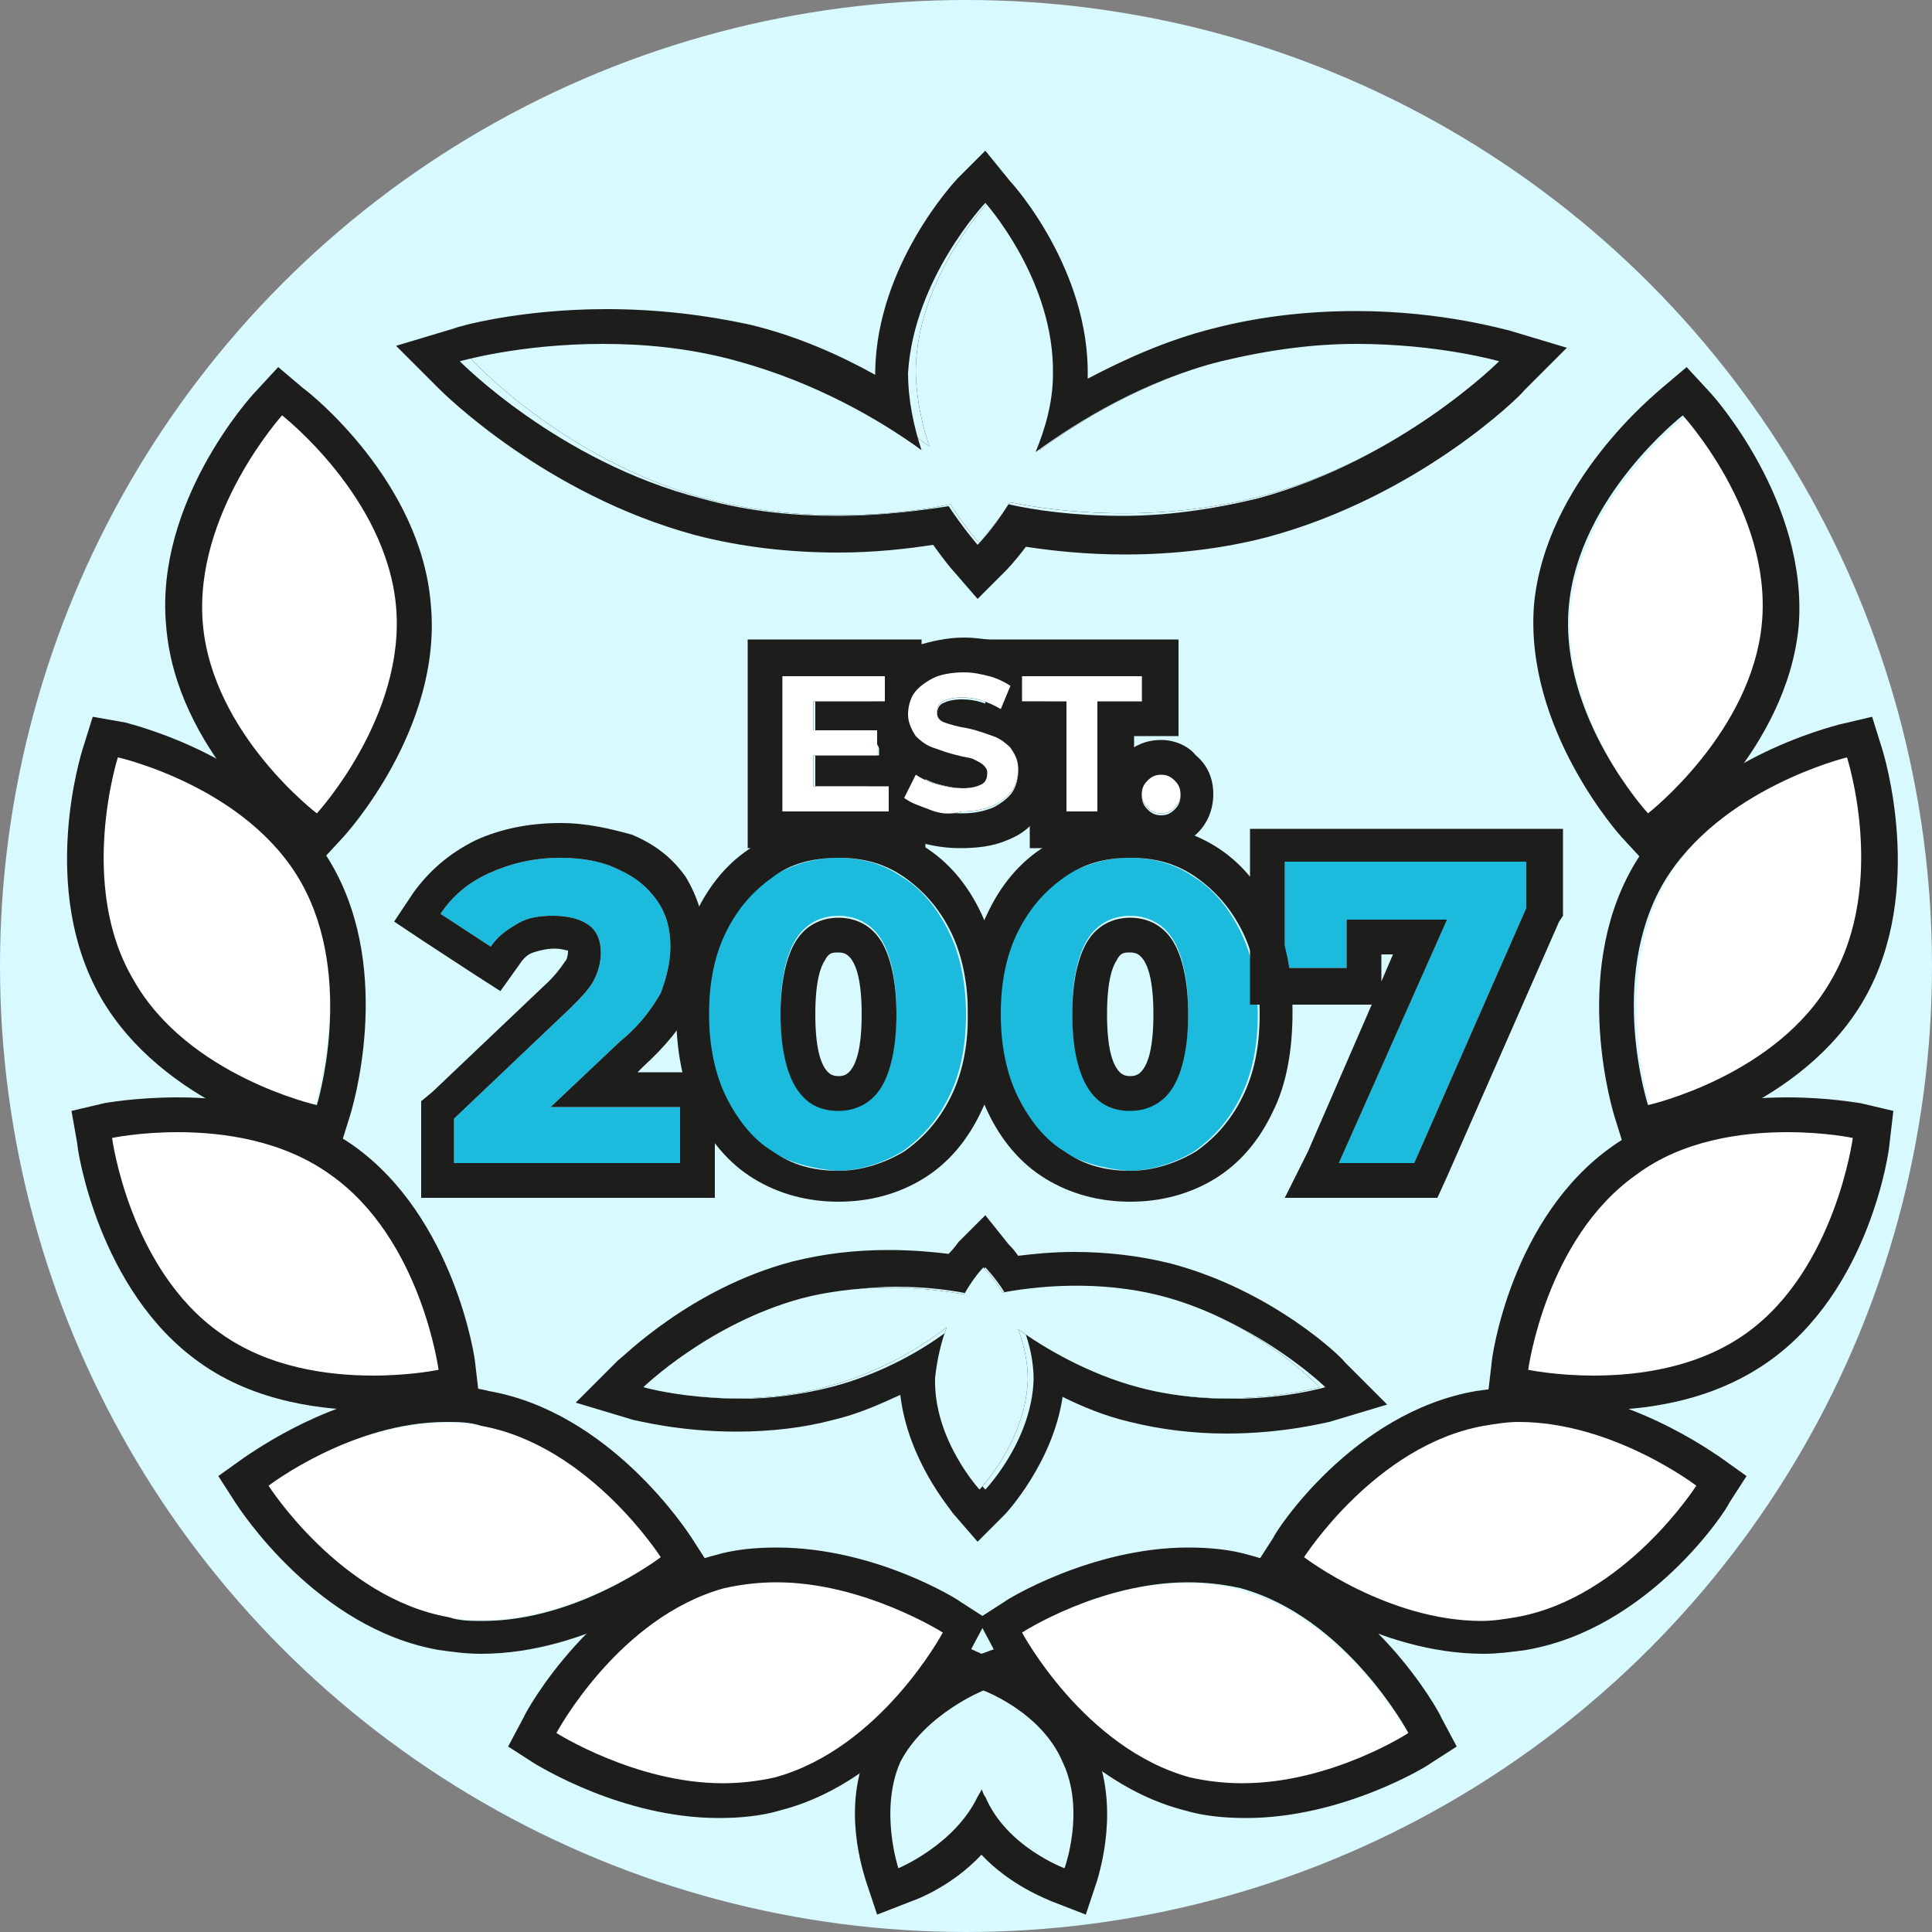 <?xml version="1.0" encoding="utf-8"?>
<!-- Generator: Adobe Illustrator 24.0.2, SVG Export Plug-In . SVG Version: 6.00 Build 0)  -->
<svg version="1.1" id="Слой_1" xmlns="http://www.w3.org/2000/svg" xmlns:xlink="http://www.w3.org/1999/xlink" x="0px" y="0px"
	 viewBox="0 0 100 100" style="enable-background:new 0 0 100 100;" xml:space="preserve">
<rect x="0" y="0" width="100" height="100" fill="#808080" stroke="none"/>
<style type="text/css">
	.st0{fill:#D7F9FF;}
	.st1{fill:#FFFFFF;}
	.st2{fill:#1D1D1B;}
	.st3{fill:#1CBADC;}
	.st4{fill:#FFFFFF;stroke:#1D1D1B;stroke-width:1.111;stroke-miterlimit:10;}
</style>
<g>
	<g>
		<circle class="st0" cx="50" cy="50" r="50"/>
	</g>
	<g>
		<g>
			<path d="M46,40.7V42h-5.5V35h5.3v1.3h-3.7v1.5h3.3v1.3h-3.3v1.6H46z"/>
		</g>
		<g>
			<path d="M48.1,41.9c-0.5-0.2-0.9-0.3-1.3-0.6l0.6-1.2c0.3,0.2,0.7,0.4,1.1,0.5c0.4,0.1,0.8,0.2,1.3,0.2c0.5,0,0.8-0.1,1-0.2
				c0.2-0.1,0.3-0.3,0.3-0.6c0-0.2-0.1-0.3-0.2-0.4c-0.1-0.1-0.3-0.2-0.5-0.3s-0.5-0.1-0.8-0.2c-0.5-0.1-1-0.3-1.3-0.4
				c-0.3-0.1-0.6-0.3-0.9-0.6c-0.2-0.3-0.4-0.7-0.4-1.1c0-0.4,0.1-0.8,0.3-1.1c0.2-0.3,0.6-0.6,1-0.8c0.4-0.2,1-0.3,1.6-0.3
				c0.5,0,0.9,0.1,1.3,0.2c0.4,0.1,0.8,0.3,1.1,0.5l-0.5,1.2c-0.7-0.4-1.3-0.6-2-0.6c-0.5,0-0.8,0.1-1,0.2c-0.2,0.1-0.3,0.3-0.3,0.6
				c0,0.2,0.1,0.4,0.4,0.5s0.6,0.2,1.2,0.3c0.5,0.1,1,0.3,1.3,0.4c0.3,0.1,0.6,0.3,0.9,0.6c0.2,0.3,0.4,0.6,0.4,1.1
				c0,0.4-0.1,0.8-0.3,1.1c-0.2,0.3-0.6,0.6-1,0.8c-0.5,0.2-1,0.3-1.6,0.3C49.1,42.2,48.6,42.1,48.1,41.9z"/>
		</g>
		<g>
			<path d="M55.2,36.3h-2.3V35h6.2v1.3h-2.3V42h-1.6V36.3z"/>
		</g>
		<g>
			<path d="M59.4,41.8c-0.2-0.2-0.3-0.4-0.3-0.7c0-0.3,0.1-0.5,0.3-0.7c0.2-0.2,0.4-0.3,0.7-0.3c0.3,0,0.5,0.1,0.7,0.3
				c0.2,0.2,0.3,0.4,0.3,0.7c0,0.3-0.1,0.5-0.3,0.7c-0.2,0.2-0.4,0.3-0.7,0.3C59.8,42.1,59.6,42,59.4,41.8z"/>
		</g>
	</g>
	<g>
		<g>
			<path class="st3" d="M35.2,57.3v2.9H23.5v-2.3l6-5.7c0.6-0.6,1.1-1.1,1.3-1.6c0.2-0.4,0.3-0.9,0.3-1.3c0-0.6-0.2-1.1-0.6-1.4
				c-0.4-0.3-1-0.5-1.9-0.5c-0.7,0-1.3,0.1-1.8,0.4c-0.5,0.3-1,0.6-1.4,1.2l-2.6-1.7c0.6-0.9,1.4-1.6,2.5-2.1
				c1.1-0.5,2.3-0.8,3.7-0.8c1.2,0,2.2,0.2,3,0.6c0.9,0.4,1.5,0.9,2,1.6c0.5,0.7,0.7,1.5,0.7,2.4c0,0.8-0.2,1.6-0.5,2.4
				c-0.4,0.7-1,1.6-2.1,2.5l-3.6,3.4H35.2z"/>
		</g>
		<g>
			<path class="st3" d="M39.9,59.6c-1-0.6-1.8-1.6-2.4-2.8c-0.6-1.2-0.9-2.7-0.9-4.3c0-1.7,0.3-3.1,0.9-4.3c0.6-1.2,1.4-2.1,2.4-2.8
				c1-0.6,2.2-1,3.4-1c1.3,0,2.4,0.3,3.4,1c1,0.6,1.8,1.6,2.4,2.8c0.6,1.2,0.9,2.7,0.9,4.3c0,1.7-0.3,3.1-0.9,4.3
				c-0.6,1.2-1.4,2.1-2.4,2.8c-1,0.6-2.2,1-3.4,1C42.1,60.5,40.9,60.2,39.9,59.6z M45.6,56.2c0.5-0.8,0.8-2.1,0.8-3.8
				c0-1.7-0.3-3-0.8-3.8c-0.5-0.8-1.3-1.2-2.2-1.2c-0.9,0-1.7,0.4-2.2,1.2s-0.8,2.1-0.8,3.8c0,1.7,0.3,3,0.8,3.8
				c0.5,0.8,1.3,1.2,2.2,1.2C44.3,57.5,45.1,57.1,45.6,56.2z"/>
		</g>
		<g>
			<path class="st3" d="M55,59.6c-1-0.6-1.8-1.6-2.4-2.8c-0.6-1.2-0.9-2.7-0.9-4.3c0-1.7,0.3-3.1,0.9-4.3c0.6-1.2,1.4-2.1,2.4-2.8
				c1-0.6,2.2-1,3.4-1c1.3,0,2.4,0.3,3.4,1c1,0.6,1.8,1.6,2.4,2.8c0.6,1.2,0.9,2.7,0.9,4.3c0,1.7-0.3,3.1-0.9,4.3
				c-0.6,1.2-1.4,2.1-2.4,2.8c-1,0.6-2.2,1-3.4,1C57.2,60.5,56,60.2,55,59.6z M60.7,56.2c0.5-0.8,0.8-2.1,0.8-3.8
				c0-1.7-0.3-3-0.8-3.8c-0.5-0.8-1.3-1.2-2.2-1.2c-0.9,0-1.7,0.4-2.2,1.2c-0.5,0.8-0.8,2.1-0.8,3.8c0,1.7,0.3,3,0.8,3.8
				c0.5,0.8,1.3,1.2,2.2,1.2C59.4,57.5,60.2,57.1,60.7,56.2z"/>
		</g>
		<g>
			<path class="st3" d="M79,44.7V47l-5.8,13.2h-3.9l5.6-12.6h-5.2v2.5h-3.2v-5.5H79z"/>
		</g>
	</g>
	<g>
		<path class="st0" d="M55,91.2c-1.2-2.5-4.1-3.7-4.1-3.7s0,0,0,0c0,0,0,0,0,0s-3,1.1-4.1,3.7c-1.2,2.5-0.1,5.5-0.1,5.5
			s3-1.1,4.1-3.7c0.1-0.1,0.1-0.2,0.2-0.4c0,0.1,0.1,0.2,0.2,0.4c1.2,2.5,4.1,3.7,4.1,3.7S56.2,93.7,55,91.2z"/>
	</g>
	<g>
		<path d="M48.8,84.5c0,0-3.2,6-8.7,7.5c-5.5,1.5-11.3-2.2-11.3-2.2s3.2-6,8.7-7.5C43,80.8,48.8,84.5,48.8,84.5z"/>
	</g>
	<g>
		<path d="M60.2,67.1c-3.4-0.9-6.7-0.5-8.3-0.2c-0.5-0.8-1-1.3-1-1.3s-0.5,0.5-1,1.4c-1.6-0.3-4.9-0.7-8.4,0.2
			c-4.8,1.3-8.2,4.6-8.2,4.6s4.5,1.3,9.4,0c2.7-0.7,4.9-2,6.3-3.1c-0.3,0.8-0.5,1.7-0.6,2.6c-0.1,3.2,2.3,5.8,2.3,5.8
			s2.4-2.5,2.5-5.7c0-0.9-0.2-1.8-0.5-2.6c1.4,1,3.6,2.3,6.2,3c4.8,1.3,9.4,0,9.4,0S65.1,68.4,60.2,67.1z"/>
	</g>
	<g>
		<path d="M36.5,25.8c5.3,1.4,10.3,0.8,12.7,0.3c0.8,1.3,1.5,2,1.5,2s0.7-0.8,1.6-2.1c2.4,0.5,7.5,1.1,12.9-0.3
			c7.4-1.9,12.5-7.1,12.5-7.1s-6.9-2-14.3,0c-4.1,1.1-7.4,3.1-9.6,4.7c0.5-1.2,0.8-2.6,0.9-4c0.1-4.9-3.5-8.9-3.5-8.9
			s-3.7,3.9-3.8,8.7c0,1.4,0.3,2.8,0.7,4c-2.2-1.6-5.5-3.6-9.5-4.6c-7.4-1.9-14.3,0-14.3,0S29.1,23.8,36.5,25.8z"/>
	</g>
	<g>
		<path class="st1" d="M34.2,80.6c0,0-5.5,4.1-11.1,3.1c-5.6-1-9.3-6.8-9.3-6.8s5.5-4.1,11.1-3.1C30.6,74.8,34.2,80.6,34.2,80.6z"/>
	</g>
	<g>
		<path class="st1" d="M22.7,70.9c0,0-6.7,1.4-11.4-1.9S5.8,58.9,5.8,58.9s6.7-1.4,11.4,1.9C21.8,64.1,22.7,70.9,22.7,70.9z"/>
	</g>
	<g>
		<path class="st1" d="M16.3,57.2c0,0-6.7-1.5-9.5-6.5S6.1,39.2,6.1,39.2s6.7,1.5,9.5,6.5S16.3,57.2,16.3,57.2z"/>
	</g>
	<g>
		<path d="M16.3,42.2c0,0-5.4-4.2-5.9-9.9c-0.5-5.7,4.1-10.7,4.1-10.7s5.4,4.2,5.9,9.9S16.3,42.2,16.3,42.2z"/>
	</g>
	<g>
		<path class="st1" d="M52.9,84.5c0,0,3.2,6,8.7,7.5c5.5,1.5,11.3-2.2,11.3-2.2s-3.2-6-8.7-7.5C58.7,80.8,52.9,84.5,52.9,84.5z"/>
	</g>
	<g>
		<path d="M67.5,80.6c0,0,5.5,4.1,11.1,3.1c5.6-1,9.3-6.8,9.3-6.8s-5.5-4.1-11.1-3.1C71.1,74.8,67.5,80.6,67.5,80.6z"/>
	</g>
	<g>
		<path class="st1" d="M79,70.9c0,0,6.7,1.4,11.4-1.9c4.7-3.3,5.6-10.1,5.6-10.1s-6.7-1.4-11.4,1.9C79.9,64.1,79,70.9,79,70.9z"/>
	</g>
	<g>
		<path class="st1" d="M85.4,57.2c0,0,6.7-1.5,9.5-6.5s0.8-11.5,0.8-11.5s-6.7,1.5-9.5,6.5S85.4,57.2,85.4,57.2z"/>
	</g>
	<g>
		<path class="st1" d="M85.4,42.2c0,0,5.4-4.2,5.9-9.9c0.5-5.7-4.1-10.7-4.1-10.7s-5.4,4.2-5.9,9.9S85.4,42.2,85.4,42.2z"/>
	</g>
	<g>
		<g>
			<path class="st2" d="M45.9,35v1.3h-3.7v1.5h3.3v1.3h-3.3v1.6H46V42h-5.5V35H45.9 M47.8,33.1h-1.9h-5.3h-1.9V35V42v1.9h1.9H46h1.9
				V42v-1.3v-1.9h-0.6v-0.7h0.4v-1.9V35V33.1L47.8,33.1z"/>
		</g>
		<g>
			<path class="st2" d="M49.9,34.9c0.5,0,0.9,0.1,1.3,0.2c0.4,0.1,0.8,0.3,1.1,0.5l-0.5,1.2c-0.7-0.4-1.3-0.6-2-0.6
				c-0.5,0-0.8,0.1-1,0.2c-0.2,0.1-0.3,0.3-0.3,0.6c0,0.2,0.1,0.4,0.4,0.5c0.3,0.1,0.6,0.2,1.2,0.3c0.5,0.1,1,0.3,1.3,0.4
				c0.3,0.1,0.6,0.3,0.9,0.6c0.2,0.3,0.4,0.6,0.4,1.1c0,0.4-0.1,0.8-0.3,1.1c-0.2,0.3-0.6,0.6-1,0.8c-0.5,0.2-1,0.3-1.6,0.3
				c-0.6,0-1.1-0.1-1.6-0.2c-0.5-0.2-0.9-0.3-1.3-0.6l0.6-1.2c0.3,0.2,0.7,0.4,1.1,0.5c0.4,0.1,0.8,0.2,1.3,0.2c0.5,0,0.8-0.1,1-0.2
				c0.2-0.1,0.3-0.3,0.3-0.6c0-0.2-0.1-0.3-0.2-0.4c-0.1-0.1-0.3-0.2-0.5-0.3c-0.2-0.1-0.5-0.1-0.8-0.2c-0.5-0.1-1-0.3-1.3-0.4
				c-0.3-0.1-0.6-0.3-0.9-0.6c-0.2-0.3-0.4-0.7-0.4-1.1c0-0.4,0.1-0.8,0.3-1.1c0.2-0.3,0.6-0.6,1-0.8C48.7,35,49.3,34.9,49.9,34.9
				 M49.9,33c-0.9,0-1.7,0.2-2.4,0.4c-0.8,0.3-1.4,0.8-1.8,1.5c-0.4,0.6-0.6,1.4-0.6,2.1c0,1,0.3,1.7,0.7,2.1l-0.1,0.2l-0.6,1.2
				l-0.6,1.3l1.2,0.9c0.5,0.4,1.1,0.7,1.9,0.9c0.7,0.2,1.4,0.3,2.1,0.3c0.9,0,1.7-0.1,2.4-0.4c0.8-0.3,1.4-0.8,1.8-1.5
				c0.4-0.6,0.7-1.4,0.7-2.1c0-1.2-0.5-1.9-0.8-2.4c0,0-0.1-0.1-0.1-0.1l0-0.1l0.5-1.2l0.6-1.4l-1.3-0.8c-0.5-0.3-1-0.5-1.7-0.7
				C51.1,33.1,50.5,33,49.9,33L49.9,33z"/>
		</g>
		<g>
			<path class="st2" d="M59.1,35v1.3h-2.3V42h-1.6v-5.7h-2.3V35H59.1 M60.9,33.1h-1.9h-6.2H51V35v1.3v1.9h1.9h0.4V42v1.9h1.9h1.6
				h1.9V42v-3.9h0.4h1.9v-1.9V35V33.1L60.9,33.1z"/>
		</g>
		<g>
			<path class="st2" d="M60.1,40.2c0.3,0,0.5,0.1,0.7,0.3c0.2,0.2,0.3,0.4,0.3,0.7c0,0.3-0.1,0.5-0.3,0.7c-0.2,0.2-0.4,0.3-0.7,0.3
				s-0.5-0.1-0.7-0.3c-0.2-0.2-0.3-0.4-0.3-0.7c0-0.3,0.1-0.5,0.3-0.7C59.6,40.3,59.8,40.2,60.1,40.2 M60.1,38.3
				c-0.8,0-1.4,0.3-2,0.8c-0.6,0.5-0.9,1.2-0.9,2c0,0.8,0.3,1.5,0.8,2c0.5,0.5,1.2,0.8,2,0.8c0.8,0,1.5-0.3,2-0.8
				c0.5-0.5,0.8-1.2,0.8-2c0-0.8-0.3-1.5-0.9-2C61.5,38.6,60.8,38.3,60.1,38.3L60.1,38.3z"/>
		</g>
	</g>
	<g>
		<g>
			<path class="st2" d="M29,44.4c1.2,0,2.2,0.2,3,0.6c0.9,0.4,1.5,0.9,2,1.6c0.5,0.7,0.7,1.5,0.7,2.4c0,0.8-0.2,1.6-0.5,2.4
				c-0.4,0.7-1,1.6-2.1,2.5l-3.6,3.4h6.7v2.9H23.5v-2.3l6-5.7c0.6-0.6,1.1-1.1,1.3-1.6c0.2-0.4,0.3-0.9,0.3-1.3
				c0-0.6-0.2-1.1-0.6-1.4c-0.4-0.3-1-0.5-1.9-0.5c-0.7,0-1.3,0.1-1.8,0.4c-0.5,0.3-1,0.6-1.4,1.2l-2.6-1.7c0.6-0.9,1.4-1.6,2.5-2.1
				C26.4,44.7,27.6,44.4,29,44.4 M29,42.6c-1.6,0-3.1,0.3-4.4,0.9c-1.4,0.7-2.4,1.6-3.2,2.7l-1,1.5l1.5,1l2.6,1.7l1.4,0.9l1-1.4
				c0.2-0.3,0.4-0.5,0.7-0.6c0.3-0.1,0.7-0.2,1.1-0.2c0.4,0,0.6,0.1,0.7,0.1c0,0,0,0,0,0c0,0.1,0,0.3-0.1,0.5
				c-0.1,0.1-0.3,0.5-0.9,1.1l-6,5.7l-0.6,0.5v0.8v2.3V62h1.8h11.8H37v-1.8v-2.9v-1.8h-1.8h-2.2l0.3-0.3c1.2-1.1,2-2.1,2.5-3.1
				c0.5-1,0.7-2,0.7-3.2c0-1.3-0.4-2.5-1-3.5c-0.7-1-1.6-1.7-2.8-2.2C31.6,42.9,30.4,42.6,29,42.6L29,42.6z"/>
		</g>
		<g>
			<path class="st2" d="M43.4,44.4c1.3,0,2.4,0.3,3.4,1s1.8,1.6,2.4,2.8c0.6,1.2,0.9,2.7,0.9,4.3c0,1.7-0.3,3.1-0.9,4.3
				c-0.6,1.2-1.4,2.1-2.4,2.8c-1,0.6-2.2,1-3.4,1c-1.3,0-2.4-0.3-3.4-1c-1-0.6-1.8-1.6-2.4-2.8c-0.6-1.2-0.9-2.7-0.9-4.3
				c0-1.7,0.3-3.1,0.9-4.3c0.6-1.2,1.4-2.1,2.4-2.8C40.9,44.7,42.1,44.4,43.4,44.4 M43.4,57.5c0.9,0,1.7-0.4,2.2-1.2
				c0.5-0.8,0.8-2.1,0.8-3.8c0-1.7-0.3-3-0.8-3.8c-0.5-0.8-1.3-1.2-2.2-1.2c-0.9,0-1.7,0.4-2.2,1.2c-0.5,0.8-0.8,2.1-0.8,3.8
				c0,1.7,0.3,3,0.8,3.8C41.7,57.1,42.4,57.5,43.4,57.5 M43.4,42.6c-1.6,0-3.1,0.4-4.4,1.2c-1.3,0.8-2.3,2-3,3.5
				c-0.7,1.4-1,3.2-1,5.1c0,1.9,0.3,3.6,1,5.1c0.7,1.5,1.7,2.7,3,3.5c1.3,0.8,2.8,1.2,4.4,1.2c1.6,0,3.1-0.4,4.4-1.2
				c1.3-0.8,2.3-2,3-3.5c0.7-1.4,1-3.2,1-5.1c0-1.9-0.3-3.6-1-5.1c-0.7-1.5-1.7-2.7-3-3.5C46.5,43,45,42.6,43.4,42.6L43.4,42.6z
				 M43.4,55.7c-0.3,0-0.5-0.1-0.7-0.4c-0.2-0.3-0.5-1-0.5-2.8c0-1.8,0.3-2.5,0.5-2.8c0.2-0.4,0.4-0.4,0.7-0.4
				c0.3,0,0.5,0.1,0.7,0.4c0.2,0.3,0.5,1,0.5,2.8c0,1.8-0.3,2.5-0.5,2.8C43.9,55.6,43.7,55.7,43.4,55.7L43.4,55.7z"/>
		</g>
		<g>
			<path class="st2" d="M58.5,44.4c1.3,0,2.4,0.3,3.4,1s1.8,1.6,2.4,2.8c0.6,1.2,0.9,2.7,0.9,4.3c0,1.7-0.3,3.1-0.9,4.3
				c-0.6,1.2-1.4,2.1-2.4,2.8c-1,0.6-2.2,1-3.4,1c-1.3,0-2.4-0.3-3.4-1c-1-0.6-1.8-1.6-2.4-2.8c-0.6-1.2-0.9-2.7-0.9-4.3
				c0-1.7,0.3-3.1,0.9-4.3c0.6-1.2,1.4-2.1,2.4-2.8S57.2,44.4,58.5,44.4 M58.5,57.5c0.9,0,1.7-0.4,2.2-1.2c0.5-0.8,0.8-2.1,0.8-3.8
				c0-1.7-0.3-3-0.8-3.8c-0.5-0.8-1.3-1.2-2.2-1.2c-0.9,0-1.7,0.4-2.2,1.2c-0.5,0.8-0.8,2.1-0.8,3.8c0,1.7,0.3,3,0.8,3.8
				C56.8,57.1,57.5,57.5,58.5,57.5 M58.5,42.6c-1.6,0-3.1,0.4-4.4,1.2c-1.3,0.8-2.3,2-3,3.5c-0.7,1.4-1,3.2-1,5.1
				c0,1.9,0.3,3.6,1,5.1c0.7,1.5,1.7,2.7,3,3.5c1.3,0.8,2.8,1.2,4.4,1.2c1.6,0,3.1-0.4,4.4-1.2c1.3-0.8,2.3-2,3-3.5
				c0.7-1.4,1-3.2,1-5.1c0-1.9-0.3-3.6-1-5.1c-0.7-1.5-1.7-2.7-3-3.5C61.6,43,60.1,42.6,58.5,42.6L58.5,42.6z M58.5,55.7
				c-0.3,0-0.5-0.1-0.7-0.4c-0.2-0.3-0.5-1-0.5-2.8c0-1.8,0.3-2.5,0.5-2.8c0.2-0.4,0.4-0.4,0.7-0.4c0.3,0,0.5,0.1,0.7,0.4
				c0.2,0.3,0.5,1,0.5,2.8c0,1.8-0.3,2.5-0.5,2.8C59,55.6,58.8,55.7,58.5,55.7L58.5,55.7z"/>
		</g>
		<g>
			<path class="st2" d="M79,44.7V47l-5.8,13.2h-3.9l5.6-12.6h-5.2v2.5h-3.2v-5.5H79 M80.8,42.9H79H66.5h-1.8v1.8v5.5v1.8h1.8h3.2H71
				l-3.3,7.6L66.5,62h2.8h3.9h1.2l0.5-1.1l5.8-13.2l0.2-0.3V47v-2.3V42.9L80.8,42.9z M71.5,49.4h0.6l-0.6,1.4v-0.6V49.4L71.5,49.4z"
				/>
		</g>
	</g>
	<g>
		<path class="st2" d="M50.9,87.5c0,0,3,1.1,4.1,3.7c1.2,2.5,0.1,5.5,0.1,5.5s-3-1.1-4.1-3.7c-0.1-0.1-0.1-0.2-0.2-0.4
			c0,0.1-0.1,0.2-0.2,0.4c-1.2,2.5-4.1,3.7-4.1,3.7s-1-3,0.1-5.5C47.9,88.7,50.9,87.5,50.9,87.5C50.9,87.5,50.9,87.5,50.9,87.5
			C50.9,87.5,50.9,87.5,50.9,87.5 M49.7,85.1l-0.4,1.1c-1.2,0.6-3.2,1.9-4.3,4.2c-1.5,3.1-0.3,6.5-0.2,6.9l0.6,1.8l1.8-0.7
			c0.3-0.1,2.1-0.8,3.6-2.4c1.5,1.6,3.4,2.3,3.6,2.4l1.8,0.7l0.6-1.8c0.1-0.4,1.2-3.8-0.2-6.9c-1.1-2.3-3.1-3.6-4.3-4.2l-0.4-1
			l-1.1,0.4L49.7,85.1L49.7,85.1z"/>
	</g>
	<g>
		<g>
			<path class="st1" d="M37.3,93.2c-4.8,0-8.9-2.6-9.1-2.7l-0.7-0.5l0.4-0.8c0.1-0.3,3.5-6.4,9.3-8c0.9-0.2,1.9-0.4,3-0.4
				c4.8,0,8.9,2.6,9.1,2.7l0.7,0.5l-0.4,0.8c-0.1,0.3-3.5,6.4-9.3,8C39.4,93.1,38.4,93.2,37.3,93.2z"/>
		</g>
		<g>
			<path class="st2" d="M40.2,81.9c4.5,0,8.6,2.6,8.6,2.6s-3.2,6-8.7,7.5c-0.9,0.2-1.8,0.3-2.7,0.3c-4.5,0-8.6-2.6-8.6-2.6
				s3.2-6,8.7-7.5C38.4,82,39.3,81.9,40.2,81.9 M40.2,80.1L40.2,80.1c-1.1,0-2.2,0.1-3.2,0.4c-6.2,1.6-9.8,8.1-9.9,8.4l-0.8,1.5
				l1.4,0.9c0.2,0.1,4.5,2.8,9.5,2.8c1.1,0,2.2-0.1,3.2-0.4c6.2-1.6,9.8-8.1,9.9-8.4l0.8-1.5l-1.4-0.9
				C49.6,82.8,45.3,80.1,40.2,80.1L40.2,80.1z"/>
		</g>
	</g>
	<g>
		<path class="st2" d="M51,65.6c0,0,0.5,0.5,1,1.3c0.9-0.2,2.2-0.3,3.8-0.3c1.4,0,2.9,0.1,4.6,0.6c4.8,1.3,8.2,4.6,8.2,4.6
			s-2,0.6-4.8,0.6c-1.4,0-3-0.1-4.6-0.6c-2.6-0.7-4.8-2-6.2-3c0.3,0.8,0.5,1.7,0.5,2.6c-0.1,3.2-2.5,5.7-2.5,5.7s-2.4-2.6-2.3-5.8
			c0-0.9,0.2-1.8,0.6-2.6c-1.4,1.1-3.6,2.4-6.3,3.1c-1.6,0.4-3.2,0.6-4.6,0.6c-2.8,0-4.8-0.6-4.8-0.6s3.3-3.4,8.2-4.6
			c1.6-0.4,3.2-0.6,4.6-0.6c1.6,0,3,0.2,3.9,0.4C50.5,66.1,51,65.6,51,65.6 M51,62.9l-1.4,1.4c0,0-0.2,0.3-0.5,0.6
			c-0.8-0.1-1.9-0.2-3.1-0.2c-1.8,0-3.4,0.2-5,0.6c-5.3,1.4-8.8,5-9,5.1l-2.2,2.2l3,0.9c0.1,0,2.3,0.6,5.3,0.6c1.8,0,3.5-0.2,5-0.6
			c1.3-0.3,2.4-0.8,3.5-1.3c0.4,3.4,2.6,5.9,2.7,6.1l1.3,1.5l1.4-1.4c0.1-0.1,2.5-2.7,3-6.1c1,0.5,2.2,1,3.5,1.3
			c1.6,0.4,3.3,0.6,5,0.6c3,0,5.2-0.6,5.3-0.6l3-0.9l-2.2-2.2c-0.1-0.2-3.7-3.7-9-5.1c-1.6-0.4-3.3-0.6-5-0.6
			c-1.1,0-2.1,0.1-2.9,0.2c-0.2-0.3-0.4-0.5-0.5-0.6L51,62.9L51,62.9z"/>
	</g>
	<g>
		<path class="st0" d="M36.5,25.8c5.3,1.4,10.3,0.8,12.7,0.3c0.8,1.3,1.5,2,1.5,2s0.7-0.8,1.6-2.1c2.4,0.5,7.5,1.1,12.9-0.3
			c7.4-1.9,12.5-7.1,12.5-7.1s-6.9-2-14.3,0c-4.1,1.1-7.4,3.1-9.6,4.7c0.5-1.2,0.8-2.6,0.9-4c0.1-4.9-3.5-8.9-3.5-8.9
			s-3.7,3.9-3.8,8.7c0,1.4,0.3,2.8,0.7,4c-2.2-1.6-5.5-3.6-9.5-4.6c-7.4-1.9-14.3,0-14.3,0S29.1,23.8,36.5,25.8z"/>
	</g>
	<g>
		<path class="st0" d="M60.2,67.1c-3.4-0.9-6.7-0.5-8.3-0.2c-0.5-0.8-1-1.3-1-1.3s-0.5,0.5-1,1.4c-1.6-0.3-4.9-0.7-8.4,0.2
			c-4.8,1.3-8.2,4.6-8.2,4.6s4.5,1.3,9.4,0c2.7-0.7,4.9-2,6.3-3.1c-0.3,0.8-0.5,1.7-0.6,2.6c-0.1,3.2,2.3,5.8,2.3,5.8
			s2.4-2.5,2.5-5.7c0-0.9-0.2-1.8-0.5-2.6c1.4,1,3.6,2.3,6.2,3c4.8,1.3,9.4,0,9.4,0S65.1,68.4,60.2,67.1z"/>
	</g>
	<g>
		<path class="st2" d="M51,10.5c0,0,3.6,4,3.5,8.9c0,1.4-0.4,2.8-0.9,4c2.2-1.6,5.6-3.7,9.6-4.7c2.5-0.6,4.8-0.9,7-0.9
			c4.3,0,7.4,0.9,7.4,0.9s-5.1,5.1-12.5,7.1c-2.5,0.6-4.8,0.9-7,0.9c-2.5,0-4.6-0.3-5.9-0.6c-0.8,1.3-1.6,2.1-1.6,2.1
			s-0.7-0.8-1.5-2c-1.3,0.2-3.4,0.5-5.8,0.5c-2.1,0-4.5-0.2-7-0.9c-7.4-1.9-12.5-7.1-12.5-7.1s3.1-0.9,7.4-0.9c2.1,0,4.5,0.2,7,0.9
			c4,1.1,7.3,3,9.5,4.6c-0.4-1.2-0.7-2.6-0.7-4C47.3,14.4,51,10.5,51,10.5 M51,7.8l-1.4,1.4c-0.2,0.2-4.2,4.5-4.3,10
			c0,0.1,0,0.2,0,0.2c-1.8-1-4-2-6.5-2.6C36.5,16.3,34,16,31.4,16c-4.5,0-7.7,0.9-7.9,1l-3,0.9l2.2,2.2c0.2,0.2,5.5,5.5,13.3,7.6
			c2.3,0.6,4.8,0.9,7.4,0.9c1.9,0,3.6-0.2,4.9-0.4c0.5,0.7,0.9,1.2,1,1.3l1.3,1.5l1.4-1.4c0.1-0.1,0.5-0.5,1.1-1.3
			c1.3,0.2,3.1,0.4,5.1,0.4c2.6,0,5.1-0.3,7.4-0.9c7.8-2.1,13.1-7.3,13.3-7.6l2.2-2.2l-3-0.9c-0.1,0-3.4-1-7.9-1
			c-2.6,0-5.1,0.3-7.4,0.9c-2.4,0.6-4.6,1.6-6.5,2.6c0,0,0,0,0-0.1c0.1-5.5-3.8-9.9-4-10.1L51,7.8L51,7.8z"/>
	</g>
	<g>
		<path class="st2" d="M23.1,73.6c0.6,0,1.2,0,1.8,0.2c5.6,1,9.3,6.8,9.3,6.8s-4.3,3.3-9.2,3.3c-0.6,0-1.2,0-1.8-0.2
			c-5.6-1-9.3-6.8-9.3-6.8S18.2,73.6,23.1,73.6 M23.1,71.8c-5.5,0-10.2,3.5-10.4,3.6l-1.4,1l0.9,1.4c0.2,0.3,4.2,6.5,10.5,7.6
			c0.7,0.1,1.4,0.2,2.2,0.2c5.5,0,10.2-3.5,10.4-3.6l1.4-1l-0.9-1.4c-0.2-0.3-4.2-6.5-10.5-7.6C24.6,71.8,23.8,71.8,23.1,71.8
			L23.1,71.8z"/>
	</g>
	<g>
		<path class="st2" d="M9.2,58.6c2.3,0,5.4,0.4,7.9,2.2c4.7,3.3,5.6,10.1,5.6,10.1s-1.4,0.3-3.4,0.3c-2.3,0-5.4-0.4-7.9-2.2
			c-4.7-3.3-5.6-10.1-5.6-10.1S7.2,58.6,9.2,58.6 M9.2,56.8L9.2,56.8c-2.2,0-3.8,0.3-3.8,0.3l-1.7,0.4L4,59.2
			c0,0.3,1.1,7.6,6.3,11.3c2.9,2.1,6.5,2.5,9,2.5c2.2,0,3.8-0.3,3.8-0.3l1.7-0.4l-0.2-1.7c0-0.3-1.1-7.6-6.3-11.3
			C15.3,57.2,11.7,56.8,9.2,56.8L9.2,56.8z"/>
	</g>
	<g>
		<path class="st2" d="M6.1,39.2c0,0,6.7,1.5,9.5,6.5c2.8,5,0.8,11.5,0.8,11.5s-6.7-1.5-9.5-6.5C4,45.8,6.1,39.2,6.1,39.2 M4.8,37.1
			l-0.5,1.6C4.2,39,2,46,5.2,51.6S15.6,59,15.9,59l1.7,0.4l0.5-1.6c0.1-0.3,2.3-7.4-0.9-13C14,39.2,6.8,37.5,6.5,37.4L4.8,37.1
			L4.8,37.1z"/>
	</g>
	<g>
		<g>
			<path class="st1" d="M15.8,42.9c-0.2-0.2-5.7-4.5-6.2-10.6c-0.5-6,4.2-11.2,4.4-11.4l0.6-0.6l0.7,0.5c0.2,0.2,5.7,4.5,6.2,10.6
				c0.5,6-4.2,11.2-4.4,11.4l-0.6,0.6L15.8,42.9z"/>
		</g>
		<g>
			<path class="st2" d="M14.6,21.5c0,0,5.4,4.2,5.9,9.9c0.5,5.7-4.1,10.7-4.1,10.7S11,38,10.5,32.3C10,26.6,14.6,21.5,14.6,21.5
				 M14.4,19l-1.2,1.3c-0.2,0.2-5.2,5.7-4.6,12.1c0.5,6.4,6.3,11,6.6,11.2l1.3,1.1l1.2-1.3c0.2-0.2,5.2-5.7,4.6-12.1
				c-0.5-6.4-6.3-11-6.6-11.2L14.4,19L14.4,19z"/>
		</g>
	</g>
	<g>
		<path class="st2" d="M61.5,81.9c0.9,0,1.8,0.1,2.7,0.3c5.5,1.5,8.7,7.5,8.7,7.5s-4,2.6-8.6,2.6c-0.9,0-1.8-0.1-2.7-0.3
			c-5.5-1.5-8.7-7.5-8.7-7.5S56.9,81.9,61.5,81.9 M61.5,80.1c-5,0-9.4,2.7-9.5,2.8l-1.4,0.9l0.8,1.5c0.1,0.3,3.7,6.8,9.9,8.4
			c1,0.3,2.1,0.4,3.2,0.4c5,0,9.4-2.7,9.5-2.8l1.4-0.9l-0.8-1.5c-0.1-0.3-3.7-6.8-9.9-8.4C63.7,80.2,62.6,80.1,61.5,80.1L61.5,80.1z
			"/>
	</g>
	<g>
		<g>
			<path class="st1" d="M76.7,84.7c-5.2,0-9.6-3.3-9.8-3.4l-0.7-0.5l0.5-0.7c0.2-0.2,4-6.1,9.9-7.2c0.6-0.1,1.3-0.2,2-0.2
				c5.2,0,9.6,3.3,9.8,3.4l0.7,0.5l-0.5,0.7c-0.2,0.2-4,6.1-9.9,7.2C78.1,84.7,77.4,84.7,76.7,84.7C76.7,84.7,76.7,84.7,76.7,84.7z"
				/>
		</g>
		<g>
			<path class="st2" d="M78.6,73.6c4.9,0,9.2,3.3,9.2,3.3s-3.7,5.8-9.3,6.8c-0.6,0.1-1.2,0.2-1.8,0.2c-4.9,0-9.2-3.3-9.2-3.3
				s3.7-5.8,9.3-6.8C77.4,73.7,78,73.6,78.6,73.6 M78.6,71.8c-0.7,0-1.5,0.1-2.2,0.2c-6.4,1.1-10.4,7.3-10.5,7.6L65,81l1.4,1
				c0.2,0.1,4.9,3.6,10.4,3.6c0.7,0,1.5-0.1,2.2-0.2c6.4-1.1,10.4-7.3,10.5-7.6l0.9-1.4l-1.4-1C88.8,75.3,84.1,71.8,78.6,71.8
				L78.6,71.8z"/>
		</g>
	</g>
	<g>
		<path class="st2" d="M92.5,58.6c2,0,3.4,0.3,3.4,0.3S95,65.7,90.4,69c-2.5,1.8-5.6,2.2-7.9,2.2c-2,0-3.4-0.3-3.4-0.3
			s0.9-6.8,5.6-10.1C87.1,59,90.2,58.6,92.5,58.6 M92.5,56.8c-2.5,0-6,0.4-9,2.5c-5.3,3.7-6.3,11-6.3,11.3l-0.2,1.7l1.7,0.4
			c0.1,0,1.6,0.3,3.8,0.3c2.5,0,6-0.4,9-2.5c5.3-3.7,6.3-11,6.3-11.3l0.2-1.7l-1.7-0.4C96.2,57.1,94.7,56.8,92.5,56.8L92.5,56.8z"/>
	</g>
	<g>
		<path class="st2" d="M95.6,39.2c0,0,2.1,6.5-0.8,11.5c-2.8,5-9.5,6.5-9.5,6.5s-2.1-6.5,0.8-11.5C89,40.8,95.6,39.2,95.6,39.2
			 M96.9,37.1l-1.7,0.4c-0.3,0.1-7.5,1.8-10.7,7.4c-3.2,5.6-1,12.7-0.9,13l0.5,1.6l1.7-0.4c0.3-0.1,7.5-1.8,10.7-7.4
			c3.2-5.6,1-12.7,0.9-13L96.9,37.1L96.9,37.1z"/>
	</g>
	<g>
		<path class="st2" d="M87.1,21.5c0,0,4.6,5,4.1,10.7c-0.5,5.7-5.9,9.9-5.9,9.9s-4.6-5-4.1-10.7C81.7,25.7,87.1,21.5,87.1,21.5
			 M87.3,19l-1.3,1.1c-0.2,0.2-6,4.8-6.6,11.2c-0.5,6.4,4.4,11.9,4.6,12.1l1.2,1.3l1.3-1.1c0.2-0.2,6-4.8,6.6-11.2
			c0.5-6.4-4.4-11.9-4.6-12.1L87.3,19L87.3,19z"/>
	</g>
	<g>
		<g>
			<path class="st1" d="M46,40.7V42h-5.5V35h5.3v1.3h-3.7v1.5h3.3v1.3h-3.3v1.6H46z"/>
		</g>
		<g>
			<path class="st1" d="M48.1,41.9c-0.5-0.2-0.9-0.3-1.3-0.6l0.6-1.2c0.3,0.2,0.7,0.4,1.1,0.5c0.4,0.1,0.8,0.2,1.3,0.2
				c0.5,0,0.8-0.1,1-0.2c0.2-0.1,0.3-0.3,0.3-0.6c0-0.2-0.1-0.3-0.2-0.4c-0.1-0.1-0.3-0.2-0.5-0.3s-0.5-0.1-0.8-0.2
				c-0.5-0.1-1-0.3-1.3-0.4c-0.3-0.1-0.6-0.3-0.9-0.6c-0.2-0.3-0.4-0.7-0.4-1.1c0-0.4,0.1-0.8,0.3-1.1c0.2-0.3,0.6-0.6,1-0.8
				c0.4-0.2,1-0.3,1.6-0.3c0.5,0,0.9,0.1,1.3,0.2c0.4,0.1,0.8,0.3,1.1,0.5l-0.5,1.2c-0.7-0.4-1.3-0.6-2-0.6c-0.5,0-0.8,0.1-1,0.2
				c-0.2,0.1-0.3,0.3-0.3,0.6c0,0.2,0.1,0.4,0.4,0.5s0.6,0.2,1.2,0.3c0.5,0.1,1,0.3,1.3,0.4c0.3,0.1,0.6,0.3,0.9,0.6
				c0.2,0.3,0.4,0.6,0.4,1.1c0,0.4-0.1,0.8-0.3,1.1c-0.2,0.3-0.6,0.6-1,0.8c-0.5,0.2-1,0.3-1.6,0.3C49.1,42.2,48.6,42.1,48.1,41.9z"
				/>
		</g>
		<g>
			<path class="st1" d="M55.2,36.3h-2.3V35h6.2v1.3h-2.3V42h-1.6V36.3z"/>
		</g>
		<g>
			<path class="st1" d="M59.4,41.8c-0.2-0.2-0.3-0.4-0.3-0.7c0-0.3,0.1-0.5,0.3-0.7c0.2-0.2,0.4-0.3,0.7-0.3c0.3,0,0.5,0.1,0.7,0.3
				c0.2,0.2,0.3,0.4,0.3,0.7c0,0.3-0.1,0.5-0.3,0.7c-0.2,0.2-0.4,0.3-0.7,0.3C59.8,42.1,59.6,42,59.4,41.8z"/>
		</g>
	</g>
</g>
</svg>
